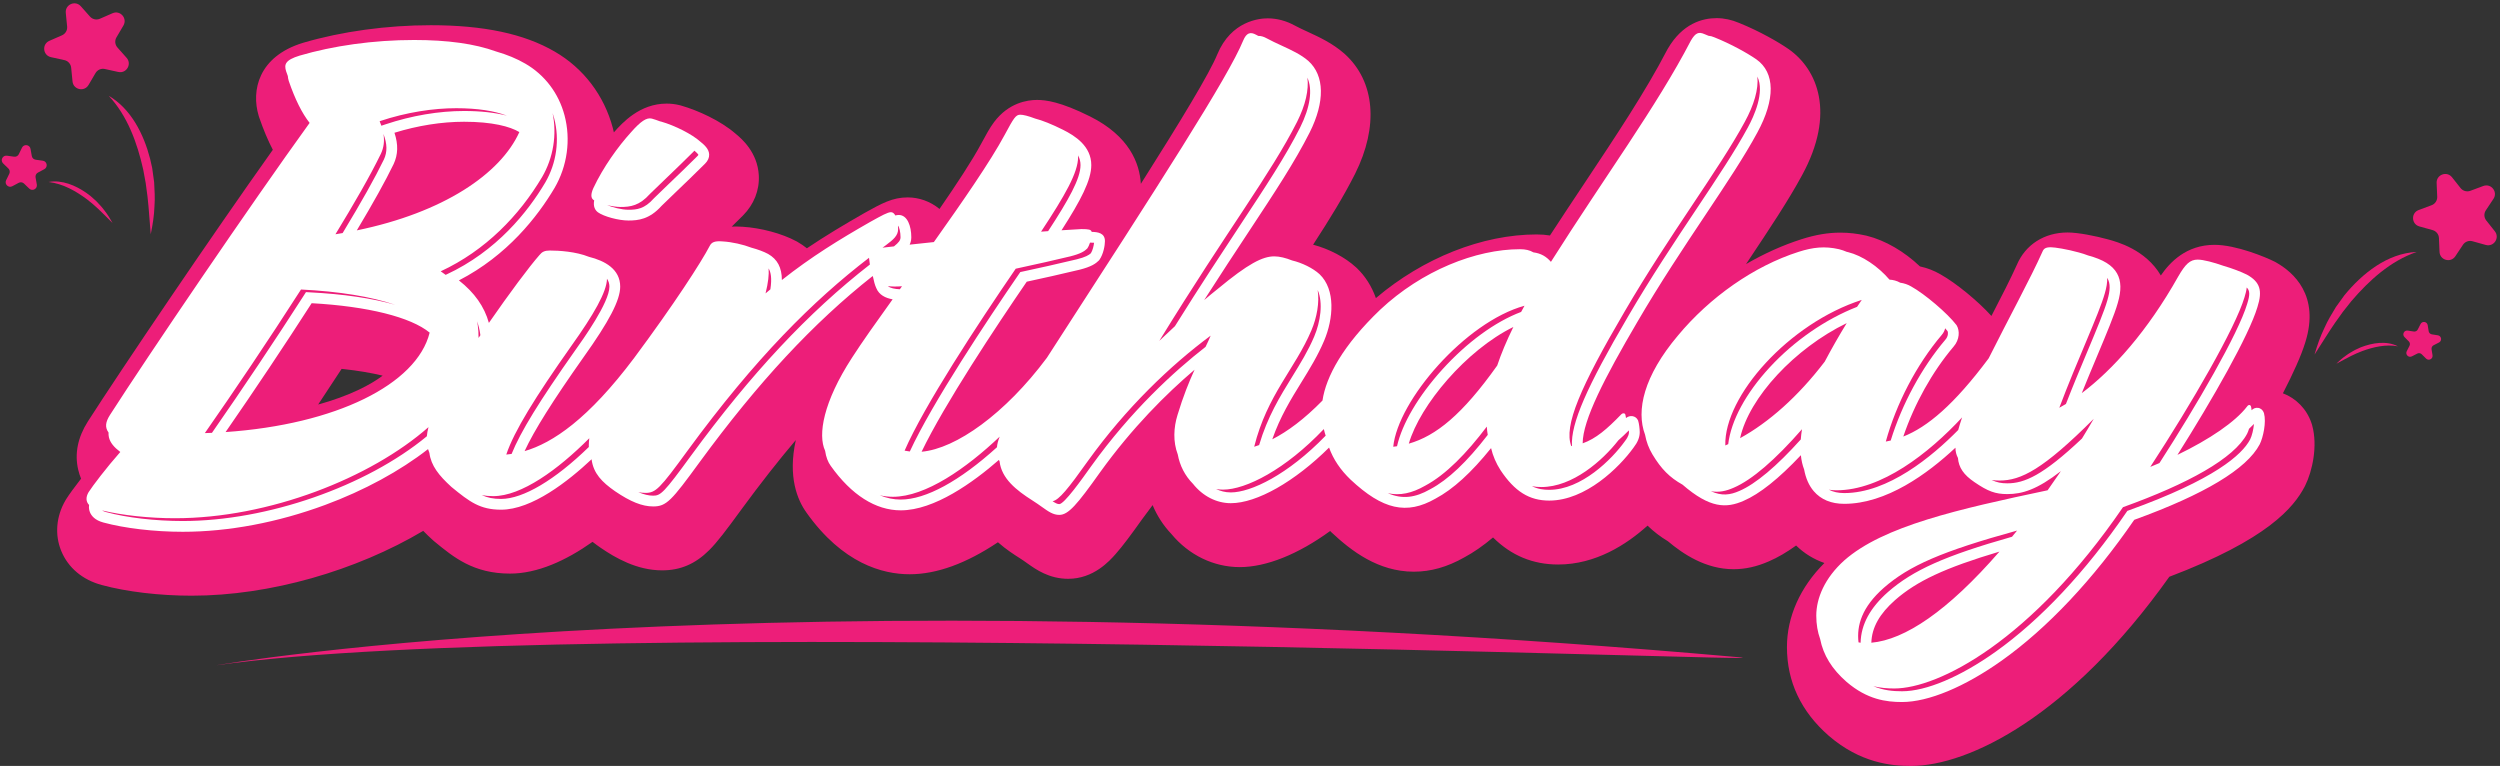 <?xml version="1.0" encoding="UTF-8"?>
<!DOCTYPE svg PUBLIC '-//W3C//DTD SVG 1.0//EN'
          'http://www.w3.org/TR/2001/REC-SVG-20010904/DTD/svg10.dtd'>
<svg height="918.6" preserveAspectRatio="xMidYMid meet" version="1.0" viewBox="5.6 1080.2 2998.3 918.6" width="2998.3" xmlns="http://www.w3.org/2000/svg" xmlns:xlink="http://www.w3.org/1999/xlink" zoomAndPan="magnify"
><rect x="5.6" y="1080.2" width="2998.3" height="918.6" fill="#333333" stroke="none"/><g id="change1_1"
  ><path d="M2778.722,1590.696l-0.403-1.481l-0.486-1.454c-5.638-16.917-18.438-29.865-34.308-35.874 c12.507-24.226,22.174-45.632,26.904-61.284c17.619-56.12-14.393-84.01-35.089-95.651l-1.175-0.662l-1.206-0.603 c-10.307-5.154-45.566-19.866-71.49-19.866c-33.995,0-53.717,21.204-64.335,36.726c-18.239-30.972-52.14-40.24-63.725-43.349 c-14.303-3.955-35.356-8.184-48.068-8.184c-27.905,0-50.566,14.492-60.913,38.857c-6.945,15.547-18.18,37.496-30.469,61.248 c-16.306-17.94-42.254-39.339-61.183-49.949c-7.614-4.425-15.893-7.604-24.515-9.451c-18.764-17.849-41.539-31.209-63.563-36.715 l-0.578-0.145l-0.582-0.132c-10.478-2.381-20.512-3.539-30.672-3.539c-14.932,0-29.761,2.506-46.698,7.895 c-22.519,7.18-44.943,17.307-66.55,29.85c0.886-1.328,1.776-2.665,2.654-3.981c25.792-38.685,48.07-72.101,64.598-102.665 c40.61-74.527,18.37-126.916-15.996-151.099l-0.346-0.241c-11.843-8.2-34.412-21.265-59.295-31.298 c-8.914-3.792-17.965-5.713-26.924-5.713c-16.917,0-40.799,6.364-58.489,36.686l-0.686,1.176l-0.626,1.208 c-25.228,48.588-61.02,102.393-98.913,159.357c-13.468,20.247-27.201,40.894-41.12,62.251c-4.932-0.815-10.207-1.261-15.852-1.261 c-65.313,0-136.306,28.302-192.905,76.33c-4.895-13.88-12.593-26.208-23.016-36.135l-0.776-0.725 c-13.457-12.333-32.511-22.145-51.495-27.185c20.226-31.153,36.403-57.459,50.223-84.759l0.122-0.246 c28.503-57.011,23.92-110.685-12.262-143.578l-0.783-0.698c-14.165-12.395-30.067-19.72-44.097-26.183 c-5.427-2.5-10.557-4.863-14.836-7.19c-10.606-5.839-21.664-8.799-32.873-8.799c-9.947,0-43.699,3.103-60.338,43.034l-0.108,0.261 c-9.332,22.722-42.948,78.332-91.651,155.215c-1.461-24.845-13.83-57.309-60.803-80.796c-35.615-17.807-53.41-19.866-63.696-19.866 c-11.8,0-34.187,3.456-51.547,26.603c-5.069,6.759-9.324,14.526-15.883,26.708c-10.488,19.546-29.077,47.762-49.549,77.435 c-11.121-9.16-24.642-13.846-38.103-13.846c-18.227,0-30.862,7.02-51.794,18.649l-0.581,0.327 c-24.19,13.823-46.616,27.285-68.556,42.048c-3.39-2.739-7.172-5.345-11.395-7.758l-0.605-0.346l-0.614-0.33 c-17.177-9.25-42.403-16.044-64.479-17.392c-2.795-0.215-5.407-0.32-7.96-0.32c-1.761,0-3.462,0.069-5.134,0.171 c4.426-4.316,8.908-8.725,13.308-13.125c13.369-13.369,20.185-30.59,19.194-48.49c-1.52-27.44-20.391-43.819-28.108-50.056 c-17.677-15.36-45.075-27.816-64.874-33.473l-0.885-0.253l-0.893-0.223c-5.146-1.287-10.443-1.94-15.741-1.94 c-32.078,0-52.914,22.737-63.315,34.504c-0.394-1.716-0.772-3.435-1.224-5.14c-10.383-39.145-35.149-71.726-69.736-91.748 c-36.545-21.281-85.14-31.627-148.548-31.627c-52.576,0-106.829,7.441-152.765,20.951l-0.498,0.148 c-53.753,16.359-62.271,57.356-53.232,87.493l0.323,1.078l0.367,1.063c5.047,14.639,10.435,27.457,16.294,38.673 c-74.133,104.211-181.552,263.009-221.763,325.711l-0.205,0.322c-12.063,19.101-15.916,38.506-11.45,57.68 c0.883,3.793,2.043,7.361,3.426,10.723c-7.642,9.8-13.999,18.53-17.596,24.182l-0.572,0.9l-0.537,0.922 c-11.197,19.193-13.028,41.334-5.026,60.744c8.295,20.12,25.521,34.594,48.517,40.77c29.948,8.149,69.274,12.82,107.924,12.82 c94.004,0,197.336-30.095,277.659-77.756c4.356,4.561,8.412,8.258,11.552,11.119l1.048,0.954l1.094,0.9 c22.914,18.822,46.608,38.286,90.433,38.286c32.789,0,66.95-15.494,98.934-38.089c3.797,2.992,7.187,5.353,9.762,7.144l0.429,0.295 c16.846,11.486,42.766,26.755,73.235,26.755c22.007,0,39.974-7.715,56.54-24.283c9.525-9.524,19.67-22.845,38.728-48.995 c22.149-30.238,43.711-57.759,65.1-83.016c-0.028,0.127-0.062,0.256-0.09,0.383c-9.495,43.591,1.753,71.246,12.98,86.844 c43.378,60.948,91.18,73.743,123.66,73.743c32.317,0,67.771-12.876,105.835-38.371c10.016,8.811,19.802,15.023,25.949,18.916 c3.392,2.144,6.244,4.174,9.264,6.326c10.391,7.402,26.096,18.586,49.099,18.586c30.523,0,49.599-21.529,56.78-29.633 c8.834-9.969,19.121-23.93,31.844-41.818c4.175-5.802,8.377-11.436,12.594-16.91c5.299,12.7,12.865,24.434,22.587,34.72 c20.969,25.217,50.653,39.613,81.937,39.613c31.72,0,69.997-15.346,108.389-43.296c0.481,0.471,0.931,0.953,1.419,1.422l0.5,0.475 c23.354,21.83,55.655,46.887,98.49,46.887c20.255,0,39.98-5.573,60.269-17.031c11.528-6.203,23.05-14.183,34.661-24.031 c21.99,21.79,47.778,32.456,78.142,32.456c44.909,0,82.059-23.974,107.153-46.641c7.358,7.136,15.41,13.295,24.436,18.743 c18.341,15.362,45.278,33.539,78.794,33.539c13.976,0,27.826-3.087,42.334-9.438c10.457-4.506,21.313-10.815,32.65-18.991 c9.568,9.425,21.079,16.492,33.928,20.984c-29.043,28.967-44.932,64.445-44.932,100.812c0,41.47,16.842,77.235,50.055,106.299 l0.43,0.373c37.557,32.189,74.108,35.912,98.333,35.912c69.359,0,190.941-59.77,309.756-226.875 c117.67-44.68,149.058-82.905,162.354-108.166l0.527-1.03C2778.948,1645.123,2785.376,1615.09,2778.722,1590.696z M436.075,1547.535 c-14.477,6.9-30.926,12.869-48.905,17.817c9.583-14.417,19.021-28.758,28.144-42.77c20.342,2.124,36.578,5.062,49.233,8.151 C457.132,1536.27,447.739,1541.976,436.075,1547.535z" fill="#ED1E79"
  /></g
  ><g id="change1_2"
  ><path d="M264.743,1878.119c0,0,652.749-113.707,1826.76-9.648C2186.618,1876.902,697.348,1816.615,264.743,1878.119z" fill="#ED1E79"
  /></g
  ><g fill="#FFF" id="change2_1"
  ><path d="M717.216,1319.857c0.301,0.215,0.648,0.433,1.013,0.652c-1.486,7.677,1.361,11.966,4.472,14.3l0.122,0.089 c7.035,5.024,24.764,9.775,36.482,9.775c11.631,0,25.25-1.365,39.761-17.607c3.74-3.733,9.695-9.433,16.577-16.021 c10.42-9.972,23.387-22.384,35.509-34.505c3.511-3.512,5.181-7.297,4.962-11.248c-0.357-6.444-5.506-11.133-10.796-15.375 c-9.606-8.645-30.115-19.112-46.833-23.888l-0.207-0.056c-0.336-0.084-0.668-0.128-1.001-0.19 c-3.356-1.284-6.699-2.422-9.921-3.342c-6.235-1.559-13.249,3.117-24.938,16.366c-15.587,17.145-33.511,42.083-45.201,67.022 C714.099,1312.843,714.099,1317.519,717.216,1319.857z M843.198,1265.939c-0.099,0.205-0.39,0.696-1.171,1.476 c-12.021,12.022-24.931,24.379-35.305,34.308c-7.018,6.717-13.079,12.518-16.909,16.349l-0.26,0.276 c-11.033,12.412-20.226,13.422-30.248,13.422c-8.209,0-19.529-2.977-25.645-5.62c5.552,1.361,11.454,2.281,16.288,2.281 c11.69,0,22.6-1.559,35.069-15.587c9.352-9.351,31.953-30.394,52.215-50.656c0.432-0.432,0.805-0.855,1.142-1.274 C842.075,1264,842.995,1265.394,843.198,1265.939z"
    /><path d="M1969.899,1583.942c-1.242-2.482-3.552-4.164-6.336-4.617c-2.765-0.444-5.624,0.384-7.87,2.224 c-0.27-1.843-0.594-3.528-0.922-4.513c-0.779-1.559-3.118-1.559-4.677,0c-17.16,17.773-30.477,29.254-46.369,34.875 c0.044-27.691,26.232-78.496,65.197-144.967c27.649-47.4,56.503-90.678,81.96-128.862c25.144-37.714,46.858-70.285,62.305-98.862 c21.803-39.969,21.376-71.991-1.211-87.885c-10.628-7.359-30.285-18.356-50.27-26.362c-2.6-1.142-4.938-1.711-7.072-1.86 c-1.592-0.677-3.188-1.344-4.785-1.983c-7.013-3.118-10.91-1.559-16.366,7.794c-40.971,78.91-104.106,164.475-167.825,265.312 c-5.528-6.377-11.917-10.178-21.049-11.379c-4.372-2.624-9.448-3.77-16.087-3.77c-52.995,0-117.679,25.718-167.556,72.478 c-44.676,42.613-65.093,80.372-69.294,109.011c-21.889,22.321-41.797,37.087-60.203,46.485c9.43-27.052,22.33-47.992,34.896-68.352 c10.088-16.347,19.617-31.786,27.289-49.893c11.211-26.426,13.893-61.309-5.474-79.756c-8.025-7.353-21.1-13.684-32.983-16.498 c-7.353-2.98-15.073-4.902-21.259-4.902c-14.028,0-31.174,8.573-67.802,38.967c-5.219,4.132-10.633,8.584-16.369,13.458 c20.133-31.5,37.897-58.418,53.305-81.764c32.087-48.617,55.268-83.743,73.271-119.306c18.411-36.828,17.891-68.025-1.523-85.672 c-8.849-7.744-20.273-13.007-32.366-18.577c-5.969-2.75-12.14-5.593-17.846-8.705c-3.568-1.982-6.838-2.888-9.906-2.78 c-0.866-0.452-1.73-0.905-2.585-1.372c-7.015-3.897-11.69-2.338-15.587,7.014c-17.925,43.642-98.196,168.335-235.357,380.312 c-0.016,0.025-0.031,0.048-0.047,0.073c-49.912,67.019-109.057,109.088-150.242,112.654 c27.568-57.338,89.323-150.234,126.11-203.931c19.48-4.156,40.153-8.843,63.164-14.322c14.307-3.576,19.634-7.424,23.26-11.048 l0.689-0.813c4.849-6.79,6.657-17.375,6.657-22.453c0-9.787-8.457-10.966-15.929-11.108c-0.585-2.762-3.482-3.36-12.349-3.36 c-6.517,0.434-14.49,0.869-23.779,1.439c23.205-36.08,35.69-60.102,35.69-78.153c0-22.783-19.382-35.109-33.96-42.398 c-13.333-6.666-24.898-11.291-33.311-13.404c-8.143-3.091-14.313-4.645-17.898-4.645c-5.455,0-7.793,3.897-18.703,24.159 c-17.146,31.953-50.656,80.271-84.947,128.589c-9.963,1.031-19.61,2.062-29.033,3.092c1.246-2.628,1.983-5.551,1.983-8.888 c0-13.296-4.646-26.713-15.024-26.713c-1.287,0-2.635,0.205-4.134,0.615c-1.3-2.37-3.012-3.955-5.223-3.955 c-3.896,0-10.91,3.896-24.938,11.69c-36.913,21.094-70.49,41.661-105.901,69.657c-0.073-15.083-5.424-24.925-16.507-31.256 c-5.275-2.841-12.346-5.44-19.898-7.474c-10.163-3.912-23.577-6.935-34.601-7.547c-9.352-0.779-13.249,0.779-15.587,5.455 c-10.131,19.483-42.863,70.141-90.401,134.046c-0.048,0.064-0.094,0.126-0.142,0.19c-55.037,73.331-97.743,101.979-131.457,111.811 c11.58-25,33.708-60.148,70.615-112.488c30.886-43.243,44.064-68.604,44.064-84.801c0-20.971-18.368-30.999-37.513-35.758 c-15.677-6.314-35.942-7.544-46.877-7.544c-6.235,0-9.352,1.559-12.469,5.455c-12.366,14.052-36.084,45.947-60.626,81.347 c-5.374-19.474-17.228-36.294-35.943-50.984c57.969-29.893,94.197-76.278,114.701-110.841 c15.32-26.263,19.682-58.005,11.968-87.088c-7.036-26.528-23.743-48.556-47.022-62.014c-10.196-5.948-21.883-10.793-35.096-14.604 c-25.62-9.288-58.154-13.773-98.309-13.773c-49.097,0-97.416,7.014-137.162,18.704c-17.924,5.455-18.703,10.91-16.366,18.704 c0.673,1.953,1.371,3.896,2.081,5.831c0.127,1.816,0.476,3.74,1.098,5.813l0.081,0.25c7.561,21.929,15.793,38.468,24.967,50.142 c-70.825,97.988-194.246,279.781-239.424,350.228c-5.347,8.466-6.353,14.64-1.727,21.142c-0.123,1.849-0.002,3.76,0.455,5.722 c1.516,6.51,6.278,11.995,13.632,17.582c-16.729,18.957-33.236,40.685-38.078,48.295c-3.497,5.994-3.133,11.34,0.645,15.232 c-0.491,3.644,0.18,6.635,1.082,8.822c1.678,4.07,5.833,9.495,16.066,12.224c25.574,6.974,61.169,11.137,95.216,11.137 c54.758,0,113.786-11.13,170.703-32.188c46.809-17.318,89.941-40.78,123.462-66.963c0.461,1.547,0.989,3.071,1.641,4.558 c1.932,15.288,11.398,27.114,26.302,40.693l0.25,0.216c21.746,17.864,34.265,27.185,59.427,27.185 c36.98,0,80.415-34.067,108.509-60.455c0.006,0.013,0.011,0.026,0.017,0.04c2.15,16.875,12.487,27.38,28.116,38.253 c18.529,12.633,32.629,18.267,45.719,18.267c15.966,0,21.899-6.698,55.861-53.295c70.055-95.644,136.214-166.824,207.411-223.045 c0.123,0.33,0.247,0.647,0.373,0.95c1.001,5.075,2.352,10.209,4.006,13.627c3.369,8.117,10.966,11.832,19.54,13.36 c-19.591,27.253-36.923,51.697-48.727,70.061c-34.476,53.149-41.136,92.381-32.209,111.628c1.063,7.518,3.434,13.538,6.693,18.019 c24.807,34.915,53.843,53.371,83.971,53.371c40.33,0,86.835-33.492,117.759-60.479c0.231,0.576,0.514,1.138,0.777,1.706 c2.327,20.607,20.134,34.708,39.33,46.865c4.541,2.868,8.247,5.508,11.518,7.838c7.766,5.53,13.376,9.526,20.762,9.526 c10.872,0,21.228-12.116,48.879-51.002c38.6-53.647,79.419-94.245,113.393-123.117c-6.541,14.303-13.653,31.722-20.439,54.224 c-4.701,15.148-5.54,32.045,0.277,47.409c2.438,13.36,8.573,25.444,18.274,35.254c11.724,14.752,28.235,23.203,45.359,23.203 c31.263,0,76.724-25.912,117.833-66.708c5.071,14.071,13.578,26.728,25.833,38.472c38.641,36.121,67.194,42.507,101.815,22.762 c21.027-11.193,42.916-31.075,66.648-60.588c2.183,9.343,5.948,18.116,11.378,26.56c17.002,25.502,34.455,36.384,58.363,36.384 c43.728,0,84.037-39.787,101.025-63.374c5.129-6.621,7.517-12.556,7.517-18.672c0-3.652-0.842-10.592-1.888-13.729 L1969.899,1583.942z M2101.848,1233.061c-15.175,28.075-36.736,60.416-61.702,97.863c-25.558,38.335-54.525,81.784-82.363,129.507 c-49.078,83.721-68.469,127.767-66.884,154.657c-0.274,0.041-0.536,0.098-0.812,0.136c-9.351-24.159,10.91-70.918,63.905-161.321 c54.552-93.519,113.003-169.893,144.175-227.564c11.061-20.277,16.666-39.189,15.053-54.323 C2122.389,1190.925,2109.049,1219.858,2101.848,1233.061z M1833.974,1446.889c-1.398,2.5-2.726,4.96-4.055,7.418 c-31.03,11.676-64.882,36.296-94.632,69.157c-28.575,31.562-48.214,65.083-54.192,91.91c-1.509,0.233-3.023,0.448-4.545,0.628 C1682.005,1560.669,1763.056,1466.371,1833.974,1446.889z M1801.243,1518.586c-41.963,59.009-73.445,84.365-106.048,93.713 c13.53-46.517,69.095-112.33,125.405-139.938C1812.416,1489,1805.936,1504.506,1801.243,1518.586z M1581.773,1483.777 c-7.29,17.203-16.568,32.238-26.391,48.152c-14.621,23.689-29.677,48.146-39.689,82.049c-1.987,0.727-3.964,1.415-5.917,2.023 c15.587-62.346,49.097-93.518,68.58-139.5c6.67-15.722,9.834-33.477,7.556-48.47 C1592.675,1443.512,1589.196,1466.278,1581.773,1483.777z M1564.812,1233.215c-17.652,34.872-40.662,69.739-72.512,117.996 c-21.331,32.32-47.172,71.482-77.576,120.181c-5.849,5.423-12.053,11.244-18.731,17.579 c83.388-135.603,133.265-199.508,165.219-262.633c10.155-20.312,14.245-38.407,12.37-53.047 C1579.985,1187.687,1577.068,1208.703,1564.812,1233.215z M1313.893,1383.922c-2.265,2.12-6.226,4.609-16.796,7.252 c-23.833,5.674-45.196,10.506-65.308,14.772l-2.523,0.536l-1.459,2.126c-37.902,55.249-104.044,154.591-131.062,213.07 c-2.307-0.283-4.443-0.639-6.24-0.998c23.38-53.774,87.285-151.19,133.264-218.213c25.718-5.455,49.098-10.911,65.464-14.807 c12.469-3.117,17.145-6.235,20.263-9.352c1.432-2.005,2.546-4.537,3.385-7.131c2.262,0.017,3.828,0.083,4.851,0.17 C1317.344,1374.927,1316.042,1380.593,1313.893,1383.922z M1262.646,1357.42c-2.749,0.194-5.57,0.401-8.482,0.624 c28.836-43.642,44.422-70.919,44.422-89.623c0-0.645-0.05-1.266-0.086-1.894c2.014,3.628,2.991,7.476,2.991,11.685 C1301.491,1294.357,1287.32,1319.69,1262.646,1357.42z M1082.818,1351.018c1.255,1.804,2.805,7.379,2.805,13.7 c0,3.629-2.08,6.333-7.884,10.977c-4.62,0.521-9.196,1.042-13.728,1.564c1.3-0.951,2.6-1.91,3.899-2.849 c9.351-7.014,14.807-11.69,14.807-19.483c0-1.186-0.061-2.486-0.175-3.828C1082.632,1351.073,1082.734,1351.039,1082.818,1351.018z M929.516,1427.217c-1.922,1.606-3.844,3.208-5.781,4.864c3.253-13.014,4.257-22.654,3.66-29.956 C930.022,1406.423,931.569,1413.733,929.516,1427.217z M694.804,1501.281c-42.231,59.89-64.936,96.808-75.637,123.332 c-2.166,0.312-4.296,0.562-6.381,0.74c9.352-28.054,35.069-69.359,77.933-130.147c27.091-37.928,42.633-65.08,42.843-80.719 c1.839,2.717,2.925,5.838,2.925,9.458C736.487,1442.921,705.131,1486.823,694.804,1501.281z M520.903,1479.134 c-15.551,62.293-112.732,110.132-244.748,119.251c34.641-50.005,71.595-105.328,103.21-154.55 C446.801,1447.575,498.336,1460.534,520.903,1479.134z M376.282,1430.752l-3.735-0.187l-2.019,3.149 c-33.717,52.598-73.804,112.541-110.724,165.595c-2.835,0.124-5.679,0.237-8.542,0.326c34.29-49.098,76.373-111.444,115.34-172.231 c45.823,2.292,84.628,8.629,112.955,18.369C452.331,1437.947,417.467,1432.812,376.282,1430.752z M407.907,1361.161 c21.821-35.849,41.304-69.36,54.553-96.636c3.481-7.459,4.412-15.24,3.019-23.739c4.582,12.144,4.722,21.74,0.536,30.711 c-10.687,22.003-26.487,50.181-49.478,88.217C413.676,1360.209,410.816,1360.704,407.907,1361.161z M477.663,1277.044 c5.34-11.441,5.695-23.533,1.022-37.626c27.954-8.649,56.697-13.203,83.534-13.203c33.777,0,55.098,5.685,66.25,12.386 c-22.572,50.026-90.959,96.508-194.944,117.9C453.543,1323.047,467.721,1297.515,477.663,1277.044z M562.219,1213.312 c-30.256,0-62.76,5.504-94.001,15.917l-5.246,1.749c-0.605-1.772-1.296-3.578-2.071-5.42c32.732-10.91,64.684-15.586,91.96-15.586 c24.945,0,46.046,3.198,60.668,8.972C599.555,1215.272,582.174,1213.312,562.219,1213.312z M581.705,1482.295 c-0.725,1.066-1.451,2.132-2.175,3.2c0.059-5.025-0.248-10.099-0.952-15.227c-0.224-1.609-0.499-3.187-0.804-4.746 c1.754,4.916,3.023,10.035,3.769,15.414C581.607,1481.388,581.65,1481.842,581.705,1482.295z M659.542,1299.08 c-20.673,34.849-58.055,82.297-118.741,110.441l-0.693,0.321c-1.933-1.445-3.903-2.872-5.95-4.259 c53.774-24.938,94.299-67.022,121.576-113.003c13.62-23.349,17.911-51.167,12.586-76.759c0.67,1.979,1.301,3.978,1.842,6.02 C677.001,1247.632,673.122,1275.799,659.542,1299.08z M224.77,1705.068c-32.966,0-67.291-3.994-91.856-10.693 c-1.971-0.526-3.635-1.212-4.91-2.003c25.003,6.027,57.194,9.355,87.408,9.355c112.973,0,234.904-48.341,304.081-109.266 c-1.048,3.923-1.668,7.541-1.966,10.966C444.751,1663.582,325.985,1705.068,224.77,1705.068z M606.556,1678.571 c-9.226,0-16.202-1.371-23.202-4.598c4.194,0.833,8.709,1.258,13.845,1.258c33.669,0,77.422-31.55,115.174-69.473 c-0.403,2.937-0.615,5.827-0.615,8.686c0,0.626,0.033,1.224,0.054,1.832C671.062,1655.944,632.945,1678.571,606.556,1678.571z M834.358,1626.67c-32.611,44.745-36.434,48.005-45.442,48.005c-5.306,0-11.167-1.393-17.813-4.251 c2.922,0.602,5.734,0.911,8.456,0.911c12.469,0,17.145-4.677,50.656-50.656c81.448-111.197,150.667-179.906,217.602-231.292 c0.196,2.283,0.557,5.117,1.044,8.074C974.939,1454.99,906.656,1527.966,834.358,1626.67z M1070.459,1423.378 c4.62,0.563,10.213,0.627,16.929,0.129c-0.871,1.208-1.731,2.402-2.596,3.602 C1078.855,1426.851,1073.451,1425.828,1070.459,1423.378z M1060.696,1674.164c5.119,1.2,10.378,1.846,15.782,1.846 c39.224,0,87.95-34.123,128.057-72.107c-2.069,5.189-2.983,9.118-3.264,12.69c-44.696,40.547-85.435,62.758-115.436,62.758 C1077.294,1679.35,1068.909,1677.595,1060.696,1674.164z M1314.366,1639.201c-11.333,15.938-32.431,45.605-38.384,45.605 c-2.157,0-4.562-1.199-8.004-3.475c7.719-1.437,18.758-15.094,42.289-48.184c45.981-63.905,98.974-114.561,147.292-150.41 c-1.737,4.263-3.797,8.692-6.096,13.443C1413.54,1525.732,1362.256,1572.643,1314.366,1639.201z M1481.724,1670.778 c-6.781,0-12.693-1.698-17.705-4.116c2.681,0.488,5.458,0.776,8.348,0.776c27.528,0,74.888-24.148,120.93-72.649 c0.616,2.727,1.358,5.358,2.195,7.922C1550.035,1649.691,1505.772,1670.778,1481.724,1670.778z M1721.069,1666.856l-0.175,0.095 c-18.069,10.324-33.592,12.239-50.848,4.755c14.552,3.138,28.795,0.139,44.691-8.945c24.938-13.249,49.877-38.967,74.036-70.918 c0.173,3.469,0.569,6.76,1.111,9.937C1764.851,1634.242,1742.305,1655.573,1721.069,1666.856z M1954.359,1609.363l-0.146,0.196 c-15.511,21.579-52.052,58.102-90.618,58.102c-6.573,0-13.455-0.807-20.737-4.37c3.689,0.709,7.471,1.03,11.38,1.03 c37.308,0,73.243-31.588,92.335-56.089c4.07-3.564,8.22-7.502,12.564-11.864c0.061,0.799,0.097,1.539,0.097,2.149 C1959.234,1599.77,1959.234,1603.098,1954.359,1609.363z"
    /><path d="M2720.851,1575.778l-0.104-0.342c-1.125-3.373-3.762-5.651-7.055-6.091 c-2.831-0.387-5.595,0.684-7.723,2.866c-0.117-1.652-0.335-3.191-0.699-4.527c-0.779-2.338-3.116-2.338-4.675,0 c-14.148,18.453-44.807,39.331-83.537,58.04c42.039-66.511,85.796-143.215,95.923-177.221c6.338-19.923,3.111-30.063-12.336-38.751 l-0.277-0.148c-7.271-3.636-18.05-7.676-28.169-10.604c-11.473-4.076-24.177-7.445-30.835-7.445 c-9.351,0-14.806,5.456-23.379,20.263c-36.761,65.423-78.498,111.896-115.663,139.857c6.25-15.522,12.584-30.624,18.44-44.577 c11.179-26.632,20.833-49.635,24.705-63.405c4.484-15.244,4.212-26.551-0.857-35.585c-5.506-9.814-16.575-16.667-34.778-21.55 c-0.026-0.007-0.053-0.014-0.079-0.022c-3.28-1.282-6.938-2.463-11.004-3.554c-14.028-3.897-28.836-6.235-33.512-6.235 c-6.234,0-8.572,1.559-10.131,5.455c-13.742,30.921-41.389,81.62-64.458,127.773c-41.672,55.832-73.406,82.311-102.378,93.806 c13.327-39.201,34.771-77.722,60.257-107.784c7.435-8.496,7.537-19.256,3.795-25.493l-0.407-0.599 c-10.649-13.929-37.924-37.153-54.127-46.099c-4-2.379-8.503-3.889-13.175-4.534c-4.257-2.412-8.717-3.476-12.887-3.673 c-13.864-16.132-32.624-28.731-49.758-33.014c-0.475-0.108-0.943-0.198-1.415-0.299c-3.138-1.329-6.276-2.427-9.372-3.201 c-17.146-3.896-31.174-2.337-48.318,3.118c-53.774,17.145-106.769,54.553-144.956,100.534 c-40.862,48.479-50.315,89.564-39.337,118.897c1.537,8.402,4.469,16.306,8.873,23.582c10.451,17.419,20.615,27.649,36.103,36.288 c32.852,28.461,52.44,28.49,73.283,19.317c19.118-8.192,42.148-26.566,68.605-54.666c0.643,6.318,1.931,12.043,3.897,17.076 c1.934,10.54,5.777,19.306,11.501,26.005c8.631,10.102,20.942,15.225,36.589,15.225c50.404,0,99.751-35.836,133.364-67.297 c0.117,4.76,1.11,8.73,3.023,12.274c0.955,11.643,6.914,20.244,19.729,28.958c16.3,11.152,25.156,14.376,39.492,14.376 c17.909,0,35.704-5.331,64.273-27.532c-5.252,7.764-10.572,15.436-15.958,22.978c-106.769,22.6-197.169,42.864-243.93,84.167 c-23.38,21.043-33.51,45.202-33.51,66.243c0,10.452,1.658,19.662,4.637,27.953c3.823,19.4,14.124,36.047,31.694,51.421 c24.832,21.284,47.575,24.154,66.546,24.154c31.563,0,75.143-18.118,119.566-49.706c54.824-38.986,109.739-97.333,158.903-168.816 c84.298-30.535,134.906-60.957,150.477-90.541C2719.857,1604.819,2723.808,1586.622,2720.851,1575.778z M2418.654,1723.944 c-80.301,22.799-118.668,40.017-148.615,66.128c-21.611,19.066-32.464,39.108-32.99,60.989c-0.794-0.113-1.61-0.261-2.494-0.482 c-2.338-20.262,3.897-42.083,30.395-65.462c30.393-26.497,69.359-43.643,159.762-68.582 C2422.68,1719.049,2420.664,1721.506,2418.654,1723.944z M2249.94,1851.026c0.531-18.165,9.789-34.65,28.606-51.255 c25.981-22.65,59.336-38.425,125.044-58.016C2341.31,1813.389,2289.937,1847.517,2249.94,1851.026z M2700.65,1444.705 c-10.677,35.843-60.635,121.752-105.178,190.857c-3.62,1.556-7.284,3.092-10.998,4.599 c49.877-76.374,102.092-166.777,113.002-203.405c1.461-4.594,2.343-8.442,2.641-11.776 C2703.88,1428.602,2704.256,1433.365,2700.65,1444.705z M2533.067,1440.125c-3.677,13.079-13.189,35.739-24.204,61.979 c-8.09,19.275-17.085,40.725-25.544,62.541c-2.688,1.638-5.34,3.173-7.95,4.597c21.041-56.113,47.539-112.223,54.552-137.162 c2.067-7.025,3.079-13.166,2.875-18.569c0.194,0.301,0.389,0.601,0.562,0.91 C2536.611,1420.222,2536.525,1428.365,2533.067,1440.125z M2341.375,1477.371c0.805,1.721,0.857,6.225-2.626,10.206 c-28.487,33.603-52.081,77.232-65.593,120.971c-1.96,0.462-3.915,0.873-5.864,1.22c12.469-45.202,36.628-91.961,67.021-127.81 c2.231-2.55,3.537-5.357,4.157-8.055C2339.53,1475.109,2340.528,1476.282,2341.375,1477.371z M2238.456,1439.874 c-1.84,2.658-3.722,5.442-5.632,8.324c-37.778,14.767-75.395,40.711-104.899,72.689c-28.676,31.082-46.278,63.91-49.649,91.968 c-1.159,0.527-2.323,1.09-3.479,1.589C2073.239,1555.215,2151.172,1467.93,2238.456,1439.874z M2194.034,1513.91 c-31.883,41.846-67.158,72.891-101.491,91.777c10.79-48.855,65.56-107.687,127.859-137.973 C2211.439,1482.315,2202.328,1498.243,2194.034,1513.91z M2091.688,1668.987c-11.027,4.851-21.023,6.345-34.218,0.318 c9.709,1.776,18.327-0.188,27.458-4.205c21.821-9.351,49.877-33.51,81.83-70.139c-0.669,4.236-1.151,8.327-1.45,12.268 C2136.444,1639.382,2111.106,1660.663,2091.688,1668.987z M2198.986,1667.497c2.845,0.473,5.867,0.72,9.076,0.72 c53.92,0,110.592-44.147,150.756-87.471c-0.112,0.316-0.24,0.652-0.349,0.966c-1.741,5.224-3.183,9.916-4.341,14.185 c-31.48,31.959-84.144,75.661-136.709,75.661C2210.238,1671.557,2204.082,1670.187,2198.986,1667.497z M2413.026,1659.868 c-7.197,0-12.482-0.975-18.877-4.062c2.949,0.5,6.045,0.722,9.52,0.722c25.718,0,52.215-13.249,113.003-74.036 c-4.603,7.95-9.325,15.838-14.138,23.661C2455.562,1650.522,2433.444,1659.868,2413.026,1659.868z M2704.241,1607.202 c-9.679,18.393-42.75,48.07-145.327,84.999l-1.962,0.706l-1.177,1.721c-48.615,71.026-102.874,128.879-156.91,167.306 c-42.29,30.072-83.144,47.319-112.088,47.319c-10.798,0-22.24-0.987-34.496-6.107c8.451,2.083,16.796,2.767,25.139,2.767 c52.993,0,164.437-56.89,274.323-217.433c77.931-28.056,133.264-58.449,148.851-88.064c0.824-1.649,1.608-3.695,2.319-5.956 c2.112-1.948,4.093-3.884,5.913-5.8C2708.257,1595.32,2706.387,1602.909,2704.241,1607.202z"
  /></g
  ><g id="change1_3"
  ><path d="M102.531,1087.7l10.993,12.383c2.975,3.35,7.768,4.405,11.874,2.611l15.174-6.629 c9.181-4.011,18.13,6.07,13.06,14.711l-8.38,14.282c-2.267,3.864-1.788,8.749,1.186,12.1l10.993,12.383 c6.651,7.492-0.17,19.118-9.955,16.967l-16.172-3.556c-4.376-0.962-8.874,1.003-11.141,4.867l-8.38,14.282 c-5.07,8.641-18.235,5.746-19.212-4.225l-1.615-16.48c-0.437-4.459-3.696-8.129-8.072-9.092l-16.172-3.556 c-9.785-2.152-11.1-15.567-1.919-19.578l15.174-6.629c4.106-1.794,6.59-6.027,6.152-10.486l-1.615-16.48 C83.527,1085.604,95.879,1080.208,102.531,1087.7z" fill="#ED1E79"
  /></g
  ><g id="change1_4"
  ><path d="M135.963,1195.061c26.872,15.708,42.001,46.087,49.587,75.292c0.858,3.754,1.766,7.498,2.56,11.26 c0.537,3.766,1.915,13.451,2.351,17.105c0.513,9.415,1.149,19.202,0.407,28.615c-0.354,11.401-2.227,22.711-4.494,33.828 c-1.442-15.046-2.076-29.815-3.816-44.735c-0.778-5.28-1.527-11.141-2.181-16.459c-0.677-3.416-2.348-12.696-2.984-16.245 C170.206,1251.726,158.703,1219.463,135.963,1195.061L135.963,1195.061z" fill="#ED1E79"
  /></g
  ><g id="change1_5"
  ><path d="M13.922,1266.929l8.613,1.205c2.331,0.326,4.606-0.885,5.636-3.001l3.808-7.819 c2.304-4.731,9.316-3.75,10.232,1.432l1.515,8.564c0.41,2.317,2.265,4.107,4.596,4.433l8.613,1.205 c5.211,0.729,6.445,7.701,1.8,10.174l-7.677,4.088c-2.077,1.106-3.206,3.424-2.796,5.741l1.515,8.564 c0.917,5.182-5.332,8.509-9.12,4.856l-6.26-6.038c-1.694-1.634-4.247-1.991-6.324-0.885l-7.677,4.088 c-4.645,2.473-9.74-2.442-7.437-7.173l3.808-7.819c1.03-2.116,0.581-4.654-1.113-6.288l-6.26-6.038 C5.611,1272.565,8.711,1266.2,13.922,1266.929z" fill="#ED1E79"
  /></g
  ><g id="change1_6"
  ><path d="M63.861,1298.46c16.094-2.875,32.491,4.116,45.472,13.207c1.622,1.208,3.26,2.396,4.859,3.629 c1.498,1.323,5.348,4.725,6.767,6.037c3.412,3.589,7.001,7.285,9.911,11.301c3.743,4.679,6.846,9.838,9.727,15.055 c-5.702-5.524-10.987-11.212-16.765-16.584c-2.109-1.846-4.406-3.934-6.479-5.837c-1.434-1.135-5.264-4.276-6.727-5.478 C96.854,1309.448,81.265,1300.469,63.861,1298.46L63.861,1298.46z" fill="#ED1E79"
  /></g
  ><g id="change1_7"
  ><path d="M2983.859,1303.266l-15.519,5.774c-4.199,1.562-8.927,0.243-11.71-3.268l-10.287-12.975 c-6.224-7.85-18.858-3.15-18.437,6.86l0.696,16.544c0.188,4.476-2.527,8.565-6.726,10.127l-15.519,5.774 c-9.39,3.494-8.823,16.961,0.827,19.654l15.949,4.451c4.315,1.204,7.365,5.05,7.553,9.527l0.696,16.544 c0.421,10.01,13.405,13.633,18.948,5.287l9.161-13.793c2.479-3.732,7.079-5.444,11.395-4.24l15.949,4.451 c9.65,2.693,17.108-8.536,10.884-16.386l-10.287-12.975c-2.784-3.511-2.99-8.415-0.511-12.147l9.161-13.793 C3001.623,1310.336,2993.249,1299.773,2983.859,1303.266z" fill="#ED1E79"
  /></g
  ><g id="change1_8"
  ><path d="M2903.946,1382.375c-31.532,10.873-56.833,33.963-78.197,58.842c-2.25,2.864-8.032,10.212-10.259,12.944 c-3.074,4.39-6.481,9.206-9.651,13.51c-8.54,12.359-16.031,25.1-24.367,37.711c3.216-10.881,6.87-21.746,11.909-31.98 c3.767-8.662,8.915-17.002,13.791-25.076c2.075-2.986,7.884-10.96,10.104-14.001 C2838.793,1408.163,2868.766,1383.937,2903.946,1382.375L2903.946,1382.375z" fill="#ED1E79"
  /></g
  ><g id="change1_9"
  ><path d="M2929.386,1482.338l-7.233-1.135c-1.957-0.307-3.494-1.839-3.807-3.796l-1.156-7.23 c-0.699-4.374-6.588-5.298-8.593-1.348l-3.314,6.529c-0.897,1.766-2.829,2.755-4.786,2.448l-7.233-1.135 c-4.376-0.687-7.074,4.628-3.937,7.756l5.185,5.169c1.403,1.399,1.746,3.542,0.849,5.308l-3.314,6.529 c-2.005,3.95,2.216,8.158,6.159,6.141l6.519-3.334c1.764-0.902,3.908-0.566,5.311,0.833l5.185,5.169 c3.137,3.128,8.444,0.414,7.744-3.96l-1.156-7.23c-0.313-1.956,0.67-3.891,2.433-4.793l6.519-3.334 C2934.703,1488.91,2933.762,1483.025,2929.386,1482.338z" fill="#ED1E79"
  /></g
  ><g id="change1_10"
  ><path d="M2881.448,1495.531c-14.51-2.636-29.264,0.786-42.888,5.751c-1.488,0.617-5.308,2.198-6.758,2.768 c-2.136,1.027-4.492,2.146-6.646,3.118c-5.969,2.915-11.615,6.205-17.56,9.261c3.596-3.498,7.358-6.896,11.516-9.75 c3.328-2.524,7.119-4.624,10.747-6.681c1.447-0.702,5.413-2.518,6.927-3.209C2850.747,1491.363,2867.548,1488.515,2881.448,1495.531 L2881.448,1495.531z" fill="#ED1E79"
  /></g
></svg
>
